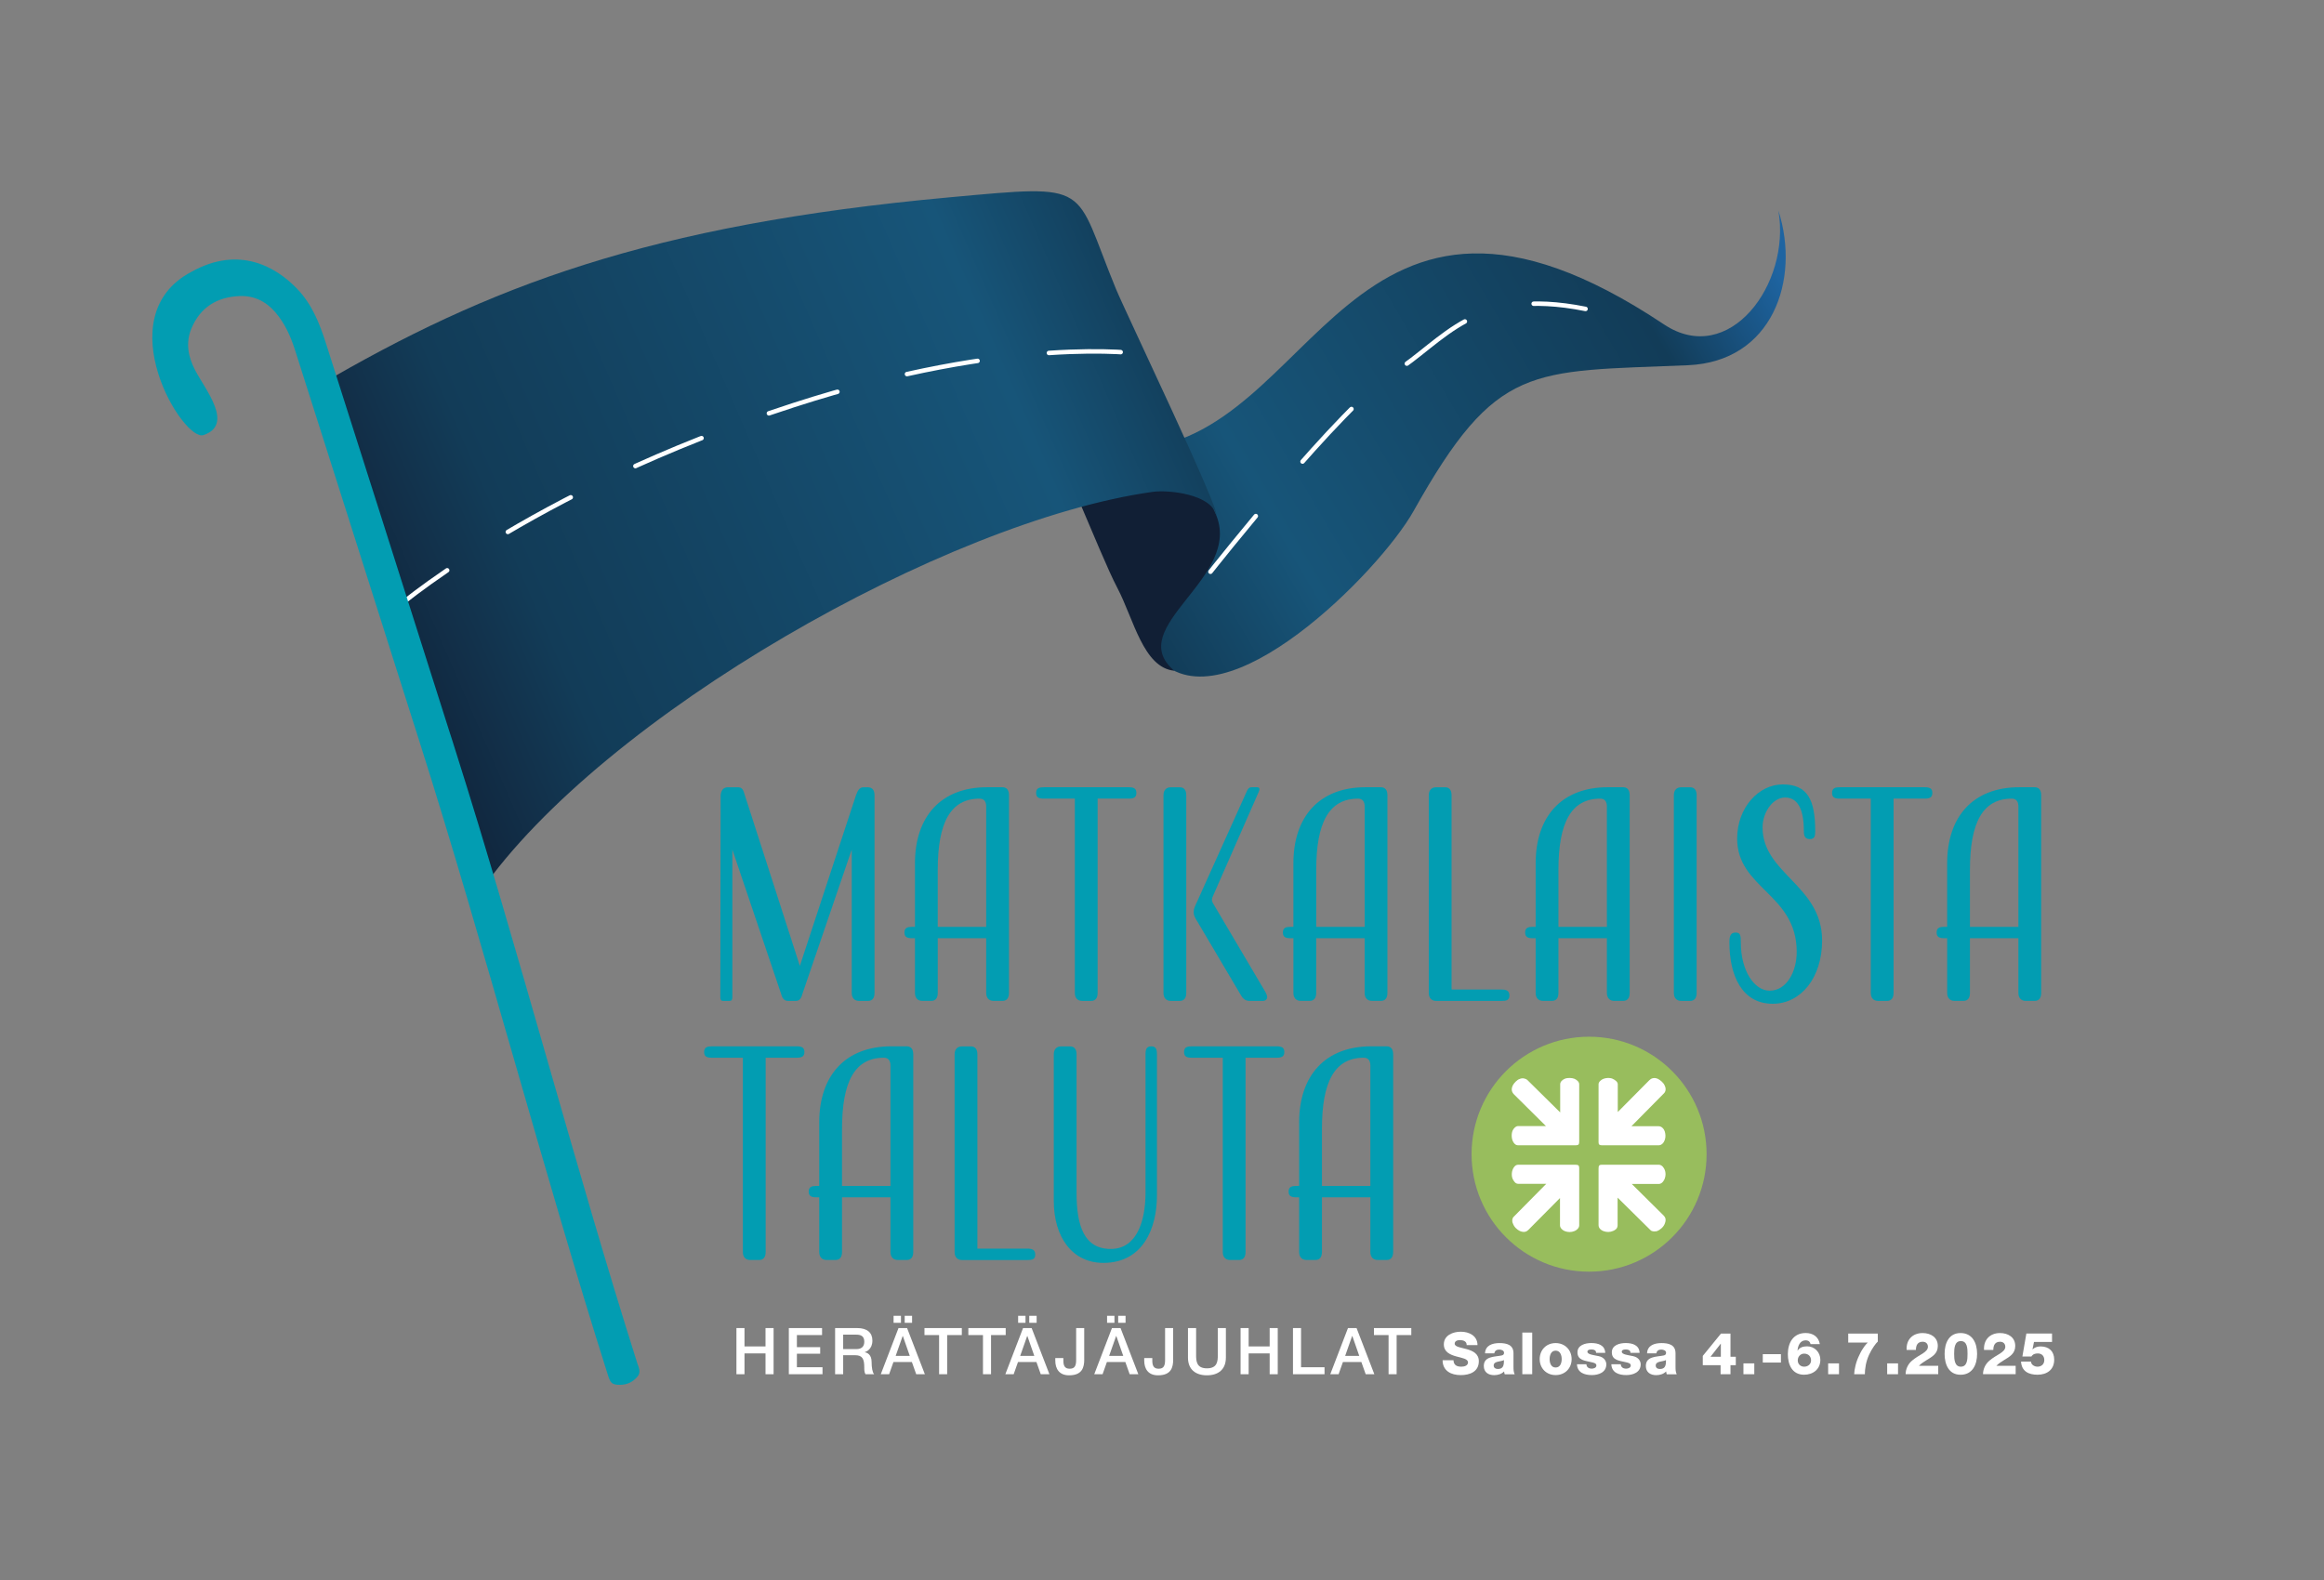<?xml version="1.0" encoding="utf-8"?>
<!-- Generator: Adobe Illustrator 28.1.0, SVG Export Plug-In . SVG Version: 6.00 Build 0)  -->
<svg version="1.1" id="Layer_1" xmlns="http://www.w3.org/2000/svg" xmlns:xlink="http://www.w3.org/1999/xlink" x="0px" y="0px"
	 viewBox="0 0 708.66 481.89" style="enable-background:new 0 0 708.66 481.89;" xml:space="preserve">
<rect x="0" y="0" width="708.66" height="481.89" fill="#808080" stroke="none"/>
<style type="text/css">
	.st0{fill:#029DB2;}
	.st1{fill-rule:evenodd;clip-rule:evenodd;fill:url(#SVGID_1_);}
	.st2{fill-rule:evenodd;clip-rule:evenodd;fill:#111F35;}
	.st3{fill-rule:evenodd;clip-rule:evenodd;fill:url(#SVGID_00000014627863198335154110000014958077909150981022_);}
	.st4{fill:none;stroke:#FFFFFF;stroke-width:1.369;stroke-linecap:round;stroke-miterlimit:10;stroke-dasharray:21.897;}
	.st5{fill:#FFFFFF;}
	.st6{fill:#98BD5D;}
</style>
<g>
	<g>
		<path class="st0" d="M220.52,305.27c-0.61,0-0.87-0.35-0.87-1.04l0.09-61.69c0.17-1.48,0.78-2.43,2.26-2.43h3.04
			c1.39,0,1.65,0.96,2.09,2.43l16.77,52.05l17.12-52.05c0.52-1.48,1.13-2.43,2.26-2.43h1.3c1.39,0,2.09,0.87,2.09,2.43v60.3
			c0,1.48-0.61,2.43-2,2.43h-2.69c-1.48,0-2.26-0.96-2.26-2.43v-43.71l-14.94,43.71c-0.43,1.48-0.78,2.43-2.17,2.43h-2.26
			c-1.48,0-1.91-1.13-2.26-2.43l-14.77-43.71v45.1c0,0.69-0.26,1.04-0.87,1.04H220.52z"/>
		<path class="st0" d="M279,282.68V263.3c0-14.25,7.91-23.2,21.98-23.2h4.69c1.39,0,2,0.96,2,2.43v60.3c0,1.48-0.61,2.43-2,2.43
			h-2.69c-1.48,0-2.26-0.96-2.26-2.43v-16.68h-14.77v16.68c0,1.48-0.61,2.43-2,2.43h-2.69c-1.48,0-2.26-0.96-2.26-2.43v-16.68h-0.78
			c-1.48,0-2.43-0.26-2.43-1.74c0-1.48,0.96-1.74,2.43-1.74H279z M285.95,282.68h14.77v-36.67c0-1.48-0.61-2.43-2-2.43
			c-8.95,0-12.77,7.39-12.77,21.72V282.68z"/>
		<path class="st0" d="M334.7,243.58v59.26c0,1.48-0.61,2.43-2,2.43h-2.69c-1.48,0-2.26-0.96-2.26-2.43v-59.26h-9.38
			c-1.48,0-2.43-0.26-2.43-1.74s0.96-1.74,2.43-1.74h25.72c1.48,0,2.43,0.26,2.43,1.74s-0.96,1.74-2.43,1.74H334.7z"/>
		<path class="st0" d="M361.73,302.84c0,1.48-0.61,2.43-2,2.43h-2.69c-1.48,0-2.26-0.96-2.26-2.43v-60.3c0-1.48,0.78-2.43,2.26-2.43
			h2.69c1.39,0,2,0.96,2,2.43V302.84z M385.62,302.14c0.35,0.52,0.78,1.48,0.78,1.91c0,0.69-0.43,1.22-1.39,1.22h-3.82
			c-1.48,0-2.17-0.61-2.95-2l-12.95-21.9c-0.78-1.3-1.3-2-1.3-3.22c0-1.04,0.35-1.65,1.22-3.56l15.03-33.37
			c0.35-0.69,0.61-1.13,1.56-1.13h1.48c0.35,0,0.78,0.17,0.78,0.52c0,0.26-0.09,0.52-0.26,0.96l-13.55,30.85
			c-0.43,0.96-0.69,1.48-0.69,2c0,0.43,0.26,0.96,0.26,0.96L385.62,302.14z"/>
		<path class="st0" d="M394.4,282.68V263.3c0-14.25,7.91-23.2,21.98-23.2h4.69c1.39,0,2,0.96,2,2.43v60.3c0,1.48-0.61,2.43-2,2.43
			h-2.69c-1.48,0-2.26-0.96-2.26-2.43v-16.68h-14.77v16.68c0,1.48-0.61,2.43-2,2.43h-2.69c-1.48,0-2.26-0.96-2.26-2.43v-16.68h-0.78
			c-1.48,0-2.43-0.26-2.43-1.74c0-1.48,0.96-1.74,2.43-1.74H394.4z M401.36,282.68h14.77v-36.67c0-1.48-0.61-2.43-2-2.43
			c-8.95,0-12.77,7.39-12.77,21.72V282.68z"/>
		<path class="st0" d="M442.63,301.8h15.21c1.48,0,2.43,0.35,2.43,1.82s-0.96,1.65-2.43,1.65h-19.9c-1.48,0-2.26-0.96-2.26-2.43
			v-60.3c0-1.48,0.78-2.43,2.26-2.43h2.69c1.39,0,2,0.96,2,2.43V301.8z"/>
		<path class="st0" d="M468.27,282.68V263.3c0-14.25,7.91-23.2,21.98-23.2h4.69c1.39,0,2,0.96,2,2.43v60.3c0,1.48-0.61,2.43-2,2.43
			h-2.69c-1.48,0-2.26-0.96-2.26-2.43v-16.68h-14.77v16.68c0,1.48-0.61,2.43-2,2.43h-2.69c-1.48,0-2.26-0.96-2.26-2.43v-16.68h-0.78
			c-1.48,0-2.43-0.26-2.43-1.74c0-1.48,0.96-1.74,2.43-1.74H468.27z M475.22,282.68h14.77v-36.67c0-1.48-0.61-2.43-2-2.43
			c-8.95,0-12.77,7.39-12.77,21.72V282.68z"/>
		<path class="st0" d="M517.36,302.84c0,1.48-0.61,2.43-2,2.43h-2.69c-1.48,0-2.26-0.96-2.26-2.43v-60.3c0-1.48,0.78-2.43,2.26-2.43
			h2.69c1.39,0,2,0.96,2,2.43V302.84z"/>
		<path class="st0" d="M540.56,306.14c-9.3,0-13.21-8.43-13.21-18.77c0-2,0.43-2.95,1.91-2.95c1.48,0,1.57,0.96,1.57,3.04
			c0,8.69,4.17,14.69,8.78,14.69c5.21,0,8.26-5.82,8.26-11.82c0-17.73-18.16-19.29-18.16-34.58c0-9.38,6.52-16.51,13.9-16.51
			c7.56,0,9.91,4.69,9.91,14.25c0,1.48-0.17,2.43-1.65,2.43c-1.48,0-1.82-0.96-1.82-2.43c0-6.78-1.91-10.25-5.73-10.25
			c-3.74,0-6.86,4.52-6.86,9.12c0,14.16,18.16,17.64,18.16,34.5C555.6,298.32,549.08,306.14,540.56,306.14z"/>
		<path class="st0" d="M577.41,243.58v59.26c0,1.48-0.61,2.43-2,2.43h-2.69c-1.48,0-2.26-0.96-2.26-2.43v-59.26h-9.38
			c-1.48,0-2.43-0.26-2.43-1.74s0.96-1.74,2.43-1.74h25.72c1.48,0,2.43,0.26,2.43,1.74s-0.96,1.74-2.43,1.74H577.41z"/>
		<path class="st0" d="M593.75,282.68V263.3c0-14.25,7.91-23.2,21.98-23.2h4.69c1.39,0,2,0.96,2,2.43v60.3c0,1.48-0.61,2.43-2,2.43
			h-2.69c-1.48,0-2.26-0.96-2.26-2.43v-16.68H600.7v16.68c0,1.48-0.61,2.43-2,2.43h-2.69c-1.48,0-2.26-0.96-2.26-2.43v-16.68h-0.78
			c-1.48,0-2.43-0.26-2.43-1.74c0-1.48,0.96-1.74,2.43-1.74H593.75z M600.7,282.68h14.77v-36.67c0-1.48-0.61-2.43-2-2.43
			c-8.95,0-12.77,7.39-12.77,21.72V282.68z"/>
	</g>
	<g>
		<path class="st0" d="M233.47,322.6v59.26c0,1.48-0.61,2.43-2,2.43h-2.69c-1.48,0-2.26-0.96-2.26-2.43V322.6h-9.38
			c-1.48,0-2.43-0.26-2.43-1.74c0-1.48,0.96-1.74,2.43-1.74h25.72c1.48,0,2.43,0.26,2.43,1.74c0,1.48-0.96,1.74-2.43,1.74H233.47z"
			/>
		<path class="st0" d="M249.81,361.7v-19.38c0-14.25,7.91-23.2,21.98-23.2h4.69c1.39,0,2,0.96,2,2.43v60.3c0,1.48-0.61,2.43-2,2.43
			h-2.69c-1.48,0-2.26-0.96-2.26-2.43v-16.68h-14.77v16.68c0,1.48-0.61,2.43-2,2.43h-2.69c-1.48,0-2.26-0.96-2.26-2.43v-16.68h-0.78
			c-1.48,0-2.43-0.26-2.43-1.74c0-1.48,0.96-1.74,2.43-1.74H249.81z M256.76,361.7h14.77v-36.67c0-1.48-0.61-2.43-2-2.43
			c-8.95,0-12.77,7.39-12.77,21.72V361.7z"/>
		<path class="st0" d="M298.04,380.82h15.21c1.48,0,2.43,0.35,2.43,1.83c0,1.48-0.96,1.65-2.43,1.65h-19.9
			c-1.48,0-2.26-0.96-2.26-2.43v-60.3c0-1.48,0.78-2.43,2.26-2.43h2.69c1.39,0,2,0.96,2,2.43V380.82z"/>
		<path class="st0" d="M349.31,321.56c0-1.48,0.26-2.43,1.74-2.43c1.48,0,1.74,0.96,1.74,2.43v43.1c0,9.82-4.17,20.51-16.34,20.51
			c-9.47,0-15.12-7.82-15.12-18.94v-44.66c0-1.48,0.78-2.43,2.26-2.43h2.69c1.39,0,2,0.96,2,2.43v42.23
			c0,10.17,2.35,17.12,10.43,17.12c7.91,0,10.6-8.43,10.6-17.29V321.56z"/>
		<path class="st0" d="M379.81,322.6v59.26c0,1.48-0.61,2.43-2,2.43h-2.69c-1.48,0-2.26-0.96-2.26-2.43V322.6h-9.38
			c-1.48,0-2.43-0.26-2.43-1.74c0-1.48,0.96-1.74,2.43-1.74h25.72c1.48,0,2.43,0.26,2.43,1.74c0,1.48-0.96,1.74-2.43,1.74H379.81z"
			/>
		<path class="st0" d="M396.15,361.7v-19.38c0-14.25,7.91-23.2,21.98-23.2h4.69c1.39,0,2,0.96,2,2.43v60.3c0,1.48-0.61,2.43-2,2.43
			h-2.69c-1.48,0-2.26-0.96-2.26-2.43v-16.68H403.1v16.68c0,1.48-0.61,2.43-2,2.43h-2.69c-1.48,0-2.26-0.96-2.26-2.43v-16.68h-0.78
			c-1.48,0-2.43-0.26-2.43-1.74c0-1.48,0.96-1.74,2.43-1.74H396.15z M403.1,361.7h14.77v-36.67c0-1.48-0.61-2.43-2-2.43
			c-8.95,0-12.77,7.39-12.77,21.72V361.7z"/>
	</g>
	
		<linearGradient id="SVGID_1_" gradientUnits="userSpaceOnUse" x1="328.342" y1="158.28" x2="545.009" y2="109.795" gradientTransform="matrix(0.952 -0.305 0.305 0.952 -24.597 119.32)">
		<stop  offset="0" style="stop-color:#123C58"/>
		<stop  offset="0.23" style="stop-color:#175579"/>
		<stop  offset="0.809" style="stop-color:#123C58"/>
		<stop  offset="1" style="stop-color:#1E64A1"/>
	</linearGradient>
	<path class="st1" d="M319.15,121.18L349.69,179c-1.31,11.4,0.1,18.32,3.68,22.09c20.01,21.06,67.32-26.76,77.65-45.19
		c25.38-45.33,35.54-42.48,83.72-44.51c25.71-1.11,34.33-25.99,27.56-47.13c3.84,22.46-15.12,47.85-34.89,34.69
		c-96.95-64.66-105.7,35.82-162.18,38.04C335.81,137.34,319.47,126.29,319.15,121.18L319.15,121.18z"/>
	<path class="st2" d="M314.51,123.49l49.23,18.99c3.83,6.66,5.26,10.48,6.86,14.03c8.88,19.66-28.44,34.63-12.53,48.06
		c-9.45-0.92-12.38-15.81-17.36-25.27C334.91,168.28,322.39,134.06,314.51,123.49L314.51,123.49z"/>
	
		<linearGradient id="SVGID_00000177470466120309956600000015474068288413440429_" gradientUnits="userSpaceOnUse" x1="96.322" y1="116.782" x2="368.667" y2="89.548" gradientTransform="matrix(0.952 -0.305 0.305 0.952 -24.597 119.32)">
		<stop  offset="0" style="stop-color:#111F35"/>
		<stop  offset="0.23" style="stop-color:#123C58"/>
		<stop  offset="0.809" style="stop-color:#175579"/>
		<stop  offset="1" style="stop-color:#123C58"/>
	</linearGradient>
	<path style="fill-rule:evenodd;clip-rule:evenodd;fill:url(#SVGID_00000177470466120309956600000015474068288413440429_);" d="
		M146.44,271.99c37.35-53.78,142.16-113.17,205.01-121.97c4.82-0.7,17.94,0.7,19.39,7.06c1.58-0.89-27.61-61.83-30.55-68.96
		c-13.19-32.02-6.59-31.97-50.72-27.94c-91.72,8.38-140.82,27.2-192.52,57.47L146.44,271.99z"/>
	<path class="st4" d="M118.86,187.09c0,0,41.83-37.23,123.17-63.54C308.5,102.04,347.6,107.9,347.6,107.9"/>
	<path class="st4" d="M369.11,174.38c0,0,40.08-50.83,55.72-60.61c15.64-9.78,24.44-26.39,58.65-19.55"/>
	<g>
		<path class="st0" d="M131.67,206.21l5.35,16.84c0.64,1.91,1.23,3.84,1.84,5.77c18.49,58.2,36.98,128.72,55.46,186.92
			c0.43,1.37,1.25,2.74,0.04,4.15c-1.38,1.61-3.15,2.46-5.21,2.47c-2.51,0.01-2.98-0.45-3.77-2.94
			c-19.08-60.08-38.17-132.47-57.25-192.54c-0.65-2.04-5.39-16.98-6-18.88c-10.72-33.77-21.42-67.54-32.19-101.3
			c-1.33-4.16-3.11-8.15-6.03-11.51c-2.9-3.35-6.53-5.08-10.91-4.89c-6.82,0.29-11.93,3.42-14.62,9.86
			c-1.8,4.3-1.06,8.53,1.09,12.68c3.07,5.93,12,16.63,2.64,19.83c-6.12,2.44-29.66-36.09-3.77-49.75c14.66-8.2,26-1.44,32.38,5.28
			c4.41,4.64,6.73,10.43,8.63,16.37c10.69,33.47,21.3,66.96,31.94,100.45c0.19,0.6,0.38,1.2,0.6,1.89"/>
	</g>
	<g>
		<ellipse class="st5" cx="484.16" cy="352.44" rx="32.83" ry="34.35"/>
		<path class="st6" d="M484.56,316.19c19.79,0,35.83,16.04,35.83,35.83c0,19.79-16.04,35.83-35.83,35.83
			c-19.79,0-35.83-16.04-35.83-35.83C448.73,332.23,464.77,316.19,484.56,316.19 M487.44,348.31c0,0.83,0.32,1,1.19,1h17.12
			c1.07,0,1.67-0.96,1.91-1.69c0.31-0.94,0.18-1.79,0-2.47c-0.18-0.67-0.86-1.66-1.91-1.66h-8.27c0,0,9.5-9.61,9.95-10.07
			c0.46-0.46,0.67-1.34,0.21-2.27c-0.31-0.9-1.35-1.71-2.04-2.08c-1.22-0.59-2.15-0.14-2.66,0.38c-0.51,0.51-9.63,9.71-9.63,9.71
			s0-7.86,0-8.5c0-0.61-0.69-1.26-1.59-1.65c-0.83-0.36-1.87-0.28-2.67-0.02c-0.82,0.27-1.6,1-1.6,1.67V348.31z M481.55,356.24
			c0-0.83-0.32-1-1.19-1h-17.42c-0.86,0-1.32,0.71-1.59,1.27c-0.47,0.96-0.47,2.38-0.02,3.2c0.34,0.61,0.79,1.34,1.61,1.34h8.57
			c0,0-9.49,9.61-9.95,10.07c-0.45,0.46-0.6,1.29-0.21,2.08c0.39,1.08,1.26,1.84,2.1,2.25c1.35,0.57,2.09,0.17,2.61-0.35
			c0.52-0.51,9.63-9.71,9.63-9.71v8.33c0,0.84,0.81,1.52,1.48,1.77c0.98,0.37,1.92,0.37,2.93-0.02c0.56-0.21,1.45-0.86,1.45-1.75
			V356.24z M481.55,330.7c0-0.8-0.81-1.4-1.47-1.68c-0.73-0.31-2.1-0.35-2.89-0.02c-0.74,0.3-1.44,0.9-1.44,1.7v8.58
			c0,0-9.61-9.49-10.07-9.95c-0.51-0.39-1.43-0.65-2.29-0.25c-0.75,0.19-1.75,1.29-2.06,1.9c-0.51,1.02-0.52,1.96,0.37,2.84
			c0.51,0.51,9.71,9.63,9.71,9.63h-8.52c-0.62,0-1.15,0.5-1.54,1.16c-0.49,0.83-0.53,2.46-0.02,3.48c0.27,0.54,0.75,1.21,1.56,1.21
			h17.66c0.83,0,1-0.32,1-1.19V330.7z M507.3,370.73c-0.52-0.51-9.72-9.63-9.72-9.63h8.22c1,0,1.63-1.04,1.85-1.68
			c0.33-0.94,0.27-1.85,0-2.57c-0.23-0.61-0.84-1.62-1.85-1.62h-17.35c-0.83,0-1,0.32-1,1.19v17.23c0,0.93,0.74,1.55,1.46,1.82
			c0.98,0.37,2.04,0.37,2.96-0.04c0.6-0.27,1.39-0.63,1.39-1.78v-8.38c0,0,9.61,9.49,10.07,9.95c0.46,0.46,1.4,0.37,1.89,0.28
			c0.88-0.3,2.06-1.24,2.43-2.32C508.14,371.94,507.81,371.25,507.3,370.73"/>
	</g>
	<g>
		<path class="st5" d="M224.56,405.05h2.46v5.6h6.41v-5.6h2.46v14.08h-2.46v-6.35h-6.41v6.35h-2.46V405.05z"/>
		<path class="st5" d="M240.54,405.05h10.13v2.13H243v3.69h7.1v2.01H243V417h7.81v2.13h-10.27V405.05z"/>
		<path class="st5" d="M254.65,405.05h6.72c3.08,0,4.65,1.42,4.65,3.8c0,2.7-1.87,3.39-2.33,3.55v0.04
			c0.85,0.12,2.09,0.75,2.09,2.98c0,1.64,0.24,3.13,0.77,3.71h-2.64c-0.37-0.61-0.37-1.38-0.37-2.07c0-2.58-0.53-3.73-2.8-3.73
			h-3.63v5.8h-2.46V405.05z M257.11,411.46h4.04c1.56,0,2.4-0.77,2.4-2.25c0-1.79-1.16-2.15-2.44-2.15h-4V411.46z"/>
		<path class="st5" d="M273.98,405.05h2.62l5.42,14.08h-2.64l-1.32-3.73h-5.62l-1.32,3.73h-2.54L273.98,405.05z M272.48,403.44
			v-2.13h2.25v2.13H272.48z M273.12,413.53h4.3l-2.11-6.05h-0.06L273.12,413.53z M278.12,401.31v2.13h-2.25v-2.13H278.12z"/>
		<path class="st5" d="M281.9,405.05h11.39v2.13h-4.47v11.95h-2.46v-11.95h-4.46V405.05z"/>
		<path class="st5" d="M295.28,405.05h11.39v2.13h-4.47v11.95h-2.46v-11.95h-4.46V405.05z"/>
		<path class="st5" d="M311.96,405.05h2.62l5.42,14.08h-2.64l-1.32-3.73h-5.62l-1.32,3.73h-2.54L311.96,405.05z M310.46,403.44
			v-2.13h2.25v2.13H310.46z M311.09,413.53h4.3l-2.11-6.05h-0.06L311.09,413.53z M316.1,401.31v2.13h-2.25v-2.13H316.1z"/>
		<path class="st5" d="M330.62,414.59c0,2.44-0.59,4.87-4.63,4.87c-2.98,0-4.2-1.95-4.2-4.51v-0.75h2.46v0.73
			c0,1.6,0.43,2.52,1.93,2.52c1.6,0,1.97-0.97,1.97-2.72v-9.68h2.46V414.59z"/>
		<path class="st5" d="M339.07,405.05h2.62l5.42,14.08h-2.64l-1.32-3.73h-5.62l-1.32,3.73h-2.54L339.07,405.05z M337.58,403.44
			v-2.13h2.25v2.13H337.58z M338.21,413.53h4.3l-2.11-6.05h-0.06L338.21,413.53z M343.22,401.31v2.13h-2.25v-2.13H343.22z"/>
		<path class="st5" d="M357.74,414.59c0,2.44-0.59,4.87-4.63,4.87c-2.98,0-4.2-1.95-4.2-4.51v-0.75h2.46v0.73
			c0,1.6,0.43,2.52,1.93,2.52c1.6,0,1.97-0.97,1.97-2.72v-9.68h2.46V414.59z"/>
		<path class="st5" d="M362.27,405.05h2.46v8.2c0,1.89,0.12,4.08,3.31,4.08c3.19,0,3.31-2.19,3.31-4.08v-8.2h2.46v9.01
			c0,3.61-2.31,5.4-5.78,5.4c-3.47,0-5.78-1.79-5.78-5.4V405.05z"/>
		<path class="st5" d="M378.29,405.05h2.46v5.6h6.41v-5.6h2.46v14.08h-2.46v-6.35h-6.41v6.35h-2.46V405.05z"/>
		<path class="st5" d="M394.27,405.05h2.46V417h7.16v2.13h-9.62V405.05z"/>
		<path class="st5" d="M411.04,405.05h2.62l5.42,14.08h-2.64l-1.32-3.73h-5.62l-1.32,3.73h-2.54L411.04,405.05z M410.18,413.53h4.3
			l-2.11-6.05h-0.06L410.18,413.53z"/>
		<path class="st5" d="M418.96,405.05h11.39v2.13h-4.47v11.95h-2.46v-11.95h-4.46V405.05z"/>
		<path class="st5" d="M443.21,414.86c0.07,1.49,1,1.97,2.4,1.97c1,0,2.03-0.36,2.03-1.3c0-1.12-1.81-1.34-3.65-1.85
			c-1.81-0.52-3.72-1.33-3.72-3.66c0-2.78,2.79-3.86,5.18-3.86c2.53,0,5.07,1.23,5.09,4.09h-3.31c0.05-1.16-1.03-1.53-2.05-1.53
			c-0.71,0-1.6,0.25-1.6,1.09c0,0.98,1.83,1.16,3.68,1.67c1.83,0.52,3.68,1.37,3.68,3.67c0,3.22-2.74,4.25-5.53,4.25
			c-2.92,0-5.5-1.28-5.52-4.54H443.21z"/>
		<path class="st5" d="M452.83,412.74c0.05-1.21,0.62-1.99,1.44-2.47c0.82-0.46,1.89-0.64,2.93-0.64c2.19,0,4.31,0.48,4.31,3.1v4.04
			c0,0.78,0,1.64,0.36,2.37h-3.04c-0.11-0.28-0.14-0.57-0.18-0.87c-0.78,0.82-1.94,1.14-3.04,1.14c-1.76,0-3.15-0.89-3.15-2.79
			c0-3.01,3.27-2.77,5.37-3.2c0.52-0.11,0.8-0.28,0.8-0.85c0-0.69-0.84-0.96-1.46-0.96c-0.84,0-1.37,0.37-1.51,1.16H452.83z
			 M456.74,417.53c1.44,0,1.92-0.82,1.85-2.72c-0.43,0.27-1.21,0.32-1.87,0.5c-0.68,0.16-1.25,0.44-1.25,1.17
			C455.48,417.22,456.07,417.53,456.74,417.53z"/>
		<path class="st5" d="M464.2,406.42h3.02v12.7h-3.02V406.42z"/>
		<path class="st5" d="M474.36,409.63c2.86,0,4.88,2.12,4.88,4.89c0,2.78-2.01,4.87-4.88,4.87c-2.86,0-4.86-2.1-4.86-4.87
			C469.5,411.74,471.49,409.63,474.36,409.63z M474.36,417.08c1.41,0,1.85-1.39,1.85-2.56c0-1.17-0.45-2.58-1.85-2.58
			s-1.83,1.41-1.83,2.58C472.53,415.69,472.95,417.08,474.36,417.08z"/>
		<path class="st5" d="M483.75,416.08c0,0.46,0.2,0.8,0.5,1.03c0.28,0.21,0.69,0.32,1.12,0.32c0.59,0,1.42-0.25,1.42-0.98
			c0-0.71-0.94-0.85-1.48-0.98c-1.9-0.48-4.29-0.53-4.29-3.02c0-2.23,2.4-2.83,4.22-2.83c2.03,0,4.14,0.59,4.25,2.99h-2.79
			c0-0.39-0.14-0.64-0.39-0.8c-0.25-0.16-0.59-0.23-0.96-0.23c-0.5,0-1.3,0.05-1.3,0.69c0,0.87,2.03,1.03,3.42,1.34
			c1.87,0.37,2.35,1.73,2.35,2.49c0,2.47-2.35,3.29-4.43,3.29c-2.19,0-4.43-0.73-4.52-3.31H483.75z"/>
		<path class="st5" d="M494.23,416.08c0,0.46,0.2,0.8,0.5,1.03c0.28,0.21,0.69,0.32,1.12,0.32c0.59,0,1.42-0.25,1.42-0.98
			c0-0.71-0.94-0.85-1.48-0.98c-1.9-0.48-4.29-0.53-4.29-3.02c0-2.23,2.4-2.83,4.22-2.83c2.03,0,4.14,0.59,4.25,2.99h-2.79
			c0-0.39-0.14-0.64-0.39-0.8c-0.25-0.16-0.59-0.23-0.96-0.23c-0.5,0-1.3,0.05-1.3,0.69c0,0.87,2.03,1.03,3.42,1.34
			c1.87,0.37,2.35,1.73,2.35,2.49c0,2.47-2.35,3.29-4.43,3.29c-2.19,0-4.43-0.73-4.52-3.31H494.23z"/>
		<path class="st5" d="M502.24,412.74c0.05-1.21,0.62-1.99,1.44-2.47c0.82-0.46,1.89-0.64,2.93-0.64c2.19,0,4.31,0.48,4.31,3.1v4.04
			c0,0.78,0,1.64,0.36,2.37h-3.04c-0.11-0.28-0.14-0.57-0.18-0.87c-0.78,0.82-1.94,1.14-3.04,1.14c-1.76,0-3.15-0.89-3.15-2.79
			c0-3.01,3.27-2.77,5.37-3.2c0.52-0.11,0.8-0.28,0.8-0.85c0-0.69-0.84-0.96-1.46-0.96c-0.84,0-1.37,0.37-1.51,1.16H502.24z
			 M506.15,417.53c1.44,0,1.92-0.82,1.85-2.72c-0.43,0.27-1.21,0.32-1.87,0.5c-0.68,0.16-1.25,0.44-1.25,1.17
			C504.89,417.22,505.47,417.53,506.15,417.53z"/>
		<path class="st5" d="M529.3,413.81v2.56h-1.62v2.76h-3.02v-2.76h-5.43v-2.83l5.55-6.81h2.9v7.08H529.3z M524.74,413.81v-4h-0.03
			l-3.13,4H524.74z"/>
		<path class="st5" d="M531.63,415.82h3.31v3.31h-3.31V415.82z"/>
		<path class="st5" d="M537.53,415.57v-2.56h5.53v2.56H537.53z"/>
		<path class="st5" d="M552.09,409.95c-0.11-0.5-0.34-0.78-0.62-0.96c-0.28-0.16-0.6-0.2-0.87-0.2c-1.74,0-2.4,1.74-2.47,3.15h0.03
			c0.62-1.03,1.73-1.32,2.9-1.32c2.28,0,4.02,1.83,4.02,4.09c0,2.95-2.26,4.57-4.96,4.57c-3.67,0-4.95-3.11-4.95-6.28
			c0-3.47,1.67-6.44,5.43-6.44c2.21,0,3.93,1.12,4.32,3.38H552.09z M550.15,416.83c1.26,0,2.1-0.89,2.1-1.9
			c0-1.16-0.75-2.08-2.12-2.08c-1.14,0-1.94,0.93-1.94,2.06C548.19,415.98,548.97,416.83,550.15,416.83z"/>
		<path class="st5" d="M557.46,415.82h3.31v3.31h-3.31V415.82z"/>
		<path class="st5" d="M563.58,406.73h9.02v2.44c-0.53,0.45-1.81,2.15-2.65,4c-1.01,2.19-1.28,4.34-1.3,5.96h-3.26
			c0.07-1.46,0.52-3.79,1.64-5.96c0.85-1.9,2.12-3.42,2.49-3.66v-0.04h-5.94V406.73z"/>
		<path class="st5" d="M575.46,415.82h3.31v3.31h-3.31V415.82z"/>
		<path class="st5" d="M581.08,419.13c0.02-1.58,0.71-3.08,1.94-4.13c1.07-0.92,2.28-1.57,3.24-2.17c0.94-0.62,1.62-1.23,1.62-2.06
			c0-0.96-0.64-1.55-1.6-1.55c-1.6,0-2.05,1.16-2.06,2.51h-2.83c-0.18-3.08,1.78-5.16,4.87-5.16c2.46,0,4.64,1.28,4.64,3.93
			c0,2.38-1.71,3.27-3.52,4.39c-0.94,0.59-1.44,0.89-2.24,1.67h5.89v2.56H581.08z"/>
		<path class="st5" d="M592.97,412.92c0-3.31,1.33-6.35,4.86-6.35c3.63,0,5.05,3.04,5.05,6.35c0,3.31-1.42,6.37-5.05,6.37
			C594.3,419.29,592.97,416.23,592.97,412.92z M599.96,412.92c0-1.62-0.05-3.9-2.05-3.9c-1.92,0-2.03,2.28-2.03,3.9
			c0,1.62,0.11,3.91,2.03,3.91C599.91,416.83,599.96,414.54,599.96,412.92z"/>
		<path class="st5" d="M604.68,419.13c0.02-1.58,0.71-3.08,1.94-4.13c1.07-0.92,2.28-1.57,3.24-2.17c0.94-0.62,1.62-1.23,1.62-2.06
			c0-0.96-0.64-1.55-1.6-1.55c-1.6,0-2.05,1.16-2.06,2.51h-2.83c-0.18-3.08,1.78-5.16,4.88-5.16c2.46,0,4.64,1.28,4.64,3.93
			c0,2.38-1.71,3.27-3.52,4.39c-0.94,0.59-1.44,0.89-2.24,1.67h5.89v2.56H604.68z"/>
		<path class="st5" d="M619.32,415.28c0.02,0.98,1.09,1.55,1.99,1.55c1.17,0,2.06-0.78,2.06-1.99c0-1.21-0.71-2.05-1.96-2.05
			c-0.85,0-1.5,0.2-1.98,0.94h-2.74l1.21-7.01h7.83v2.56h-5.5l-0.46,2.26h0.04c0.62-0.61,1.48-0.89,2.42-0.89
			c2.54,0,4.16,1.46,4.16,4.04c0,3.06-2.21,4.59-5.09,4.59c-2.71,0-4.84-1.03-5.02-4H619.32z"/>
	</g>
</g>
</svg>

